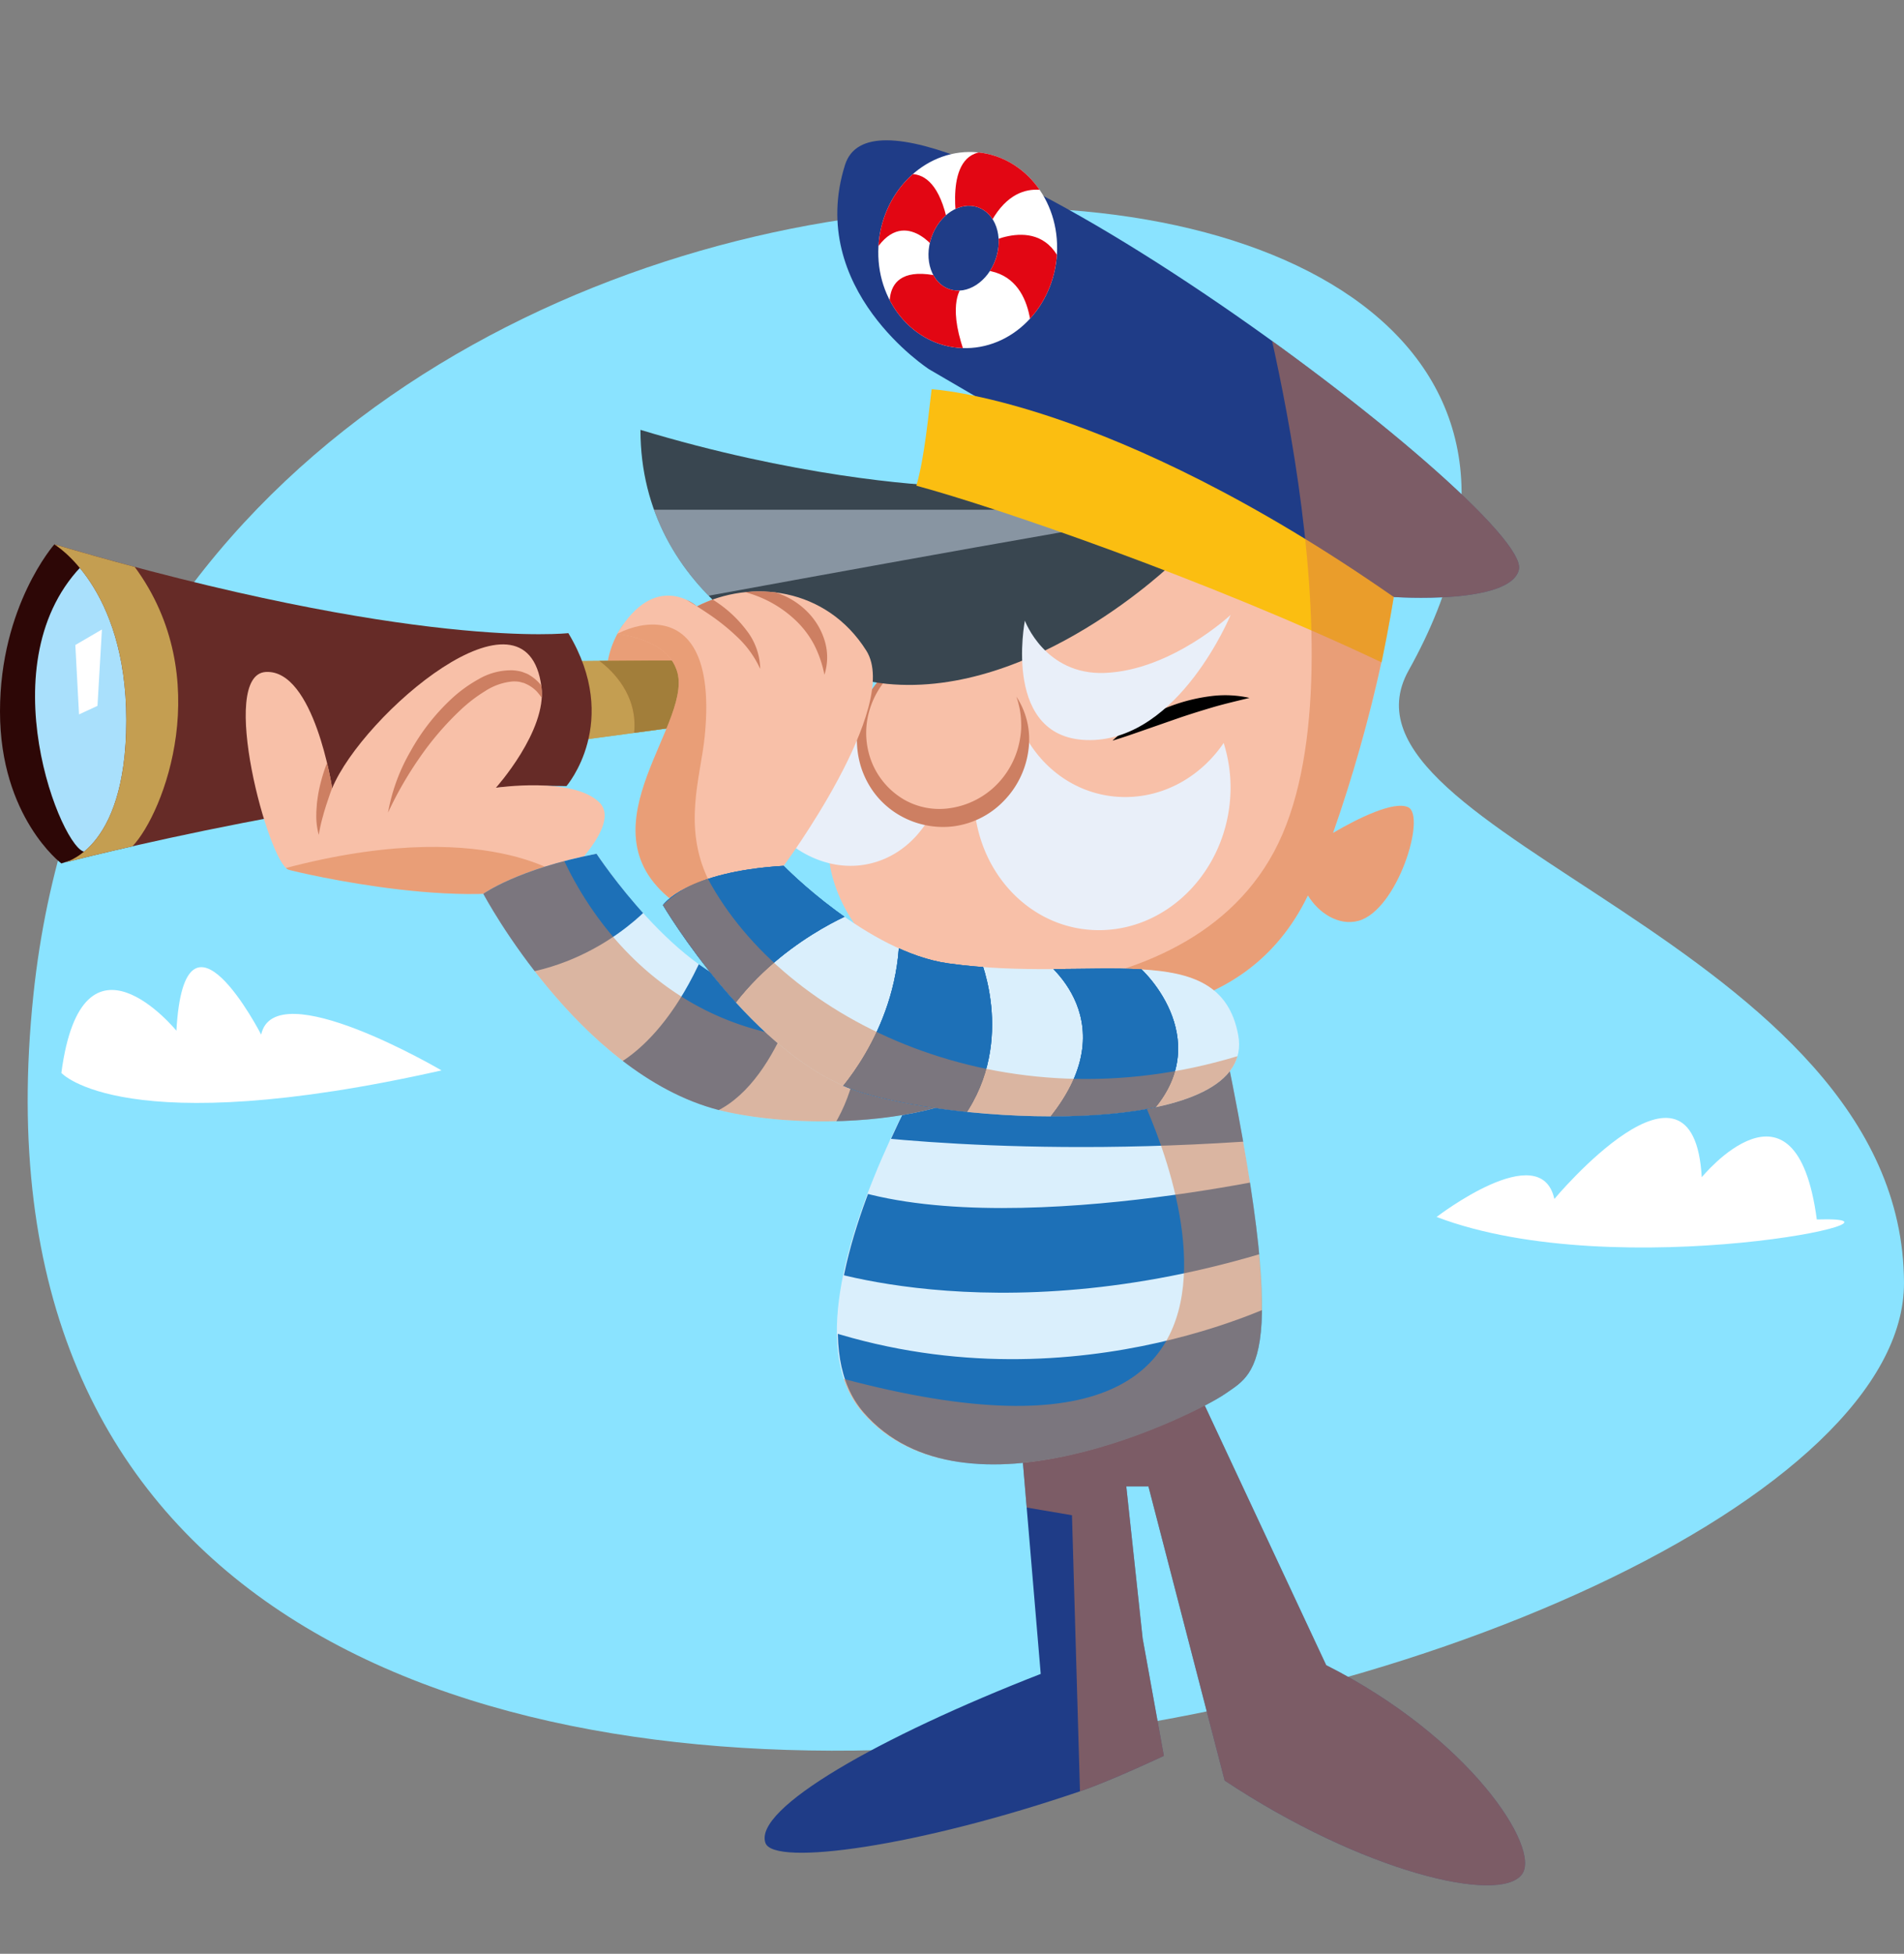 <svg xmlns="http://www.w3.org/2000/svg" xmlns:xlink="http://www.w3.org/1999/xlink" width="544.013" height="558.095" viewBox="0 0 544.013 558.095"><rect x="0" y="0" width="544.013" height="558.095" fill="#808080" stroke="none"/><defs><clipPath id="clip-path" transform="translate(0 40.078)"><path d="M283.806,232.962s-66.052,96.897-37.067,130.41,94.786.711,103.619-5.504,19.36-9.051-3.778-114.932c0,0,.008-21.517-37.53-17.245S283.806,232.962,283.806,232.962Z" style="fill:none"/></clipPath><clipPath id="clip-path-2" transform="translate(0 40.078)"><path d="M323.82,115.678s-28.269,43.712-70.415,39.589c-25.632-2.508-70.414-25.433-70.414-72.556,43.393,13.131,78.839,15.95,89.148,16.086Z" style="fill:none"/></clipPath><clipPath id="clip-path-3" transform="translate(0 40.078)"><path d="M241.438,7.034c-11.201,35.598,24.043,58.382,24.043,58.382l13.028,7.598a88.746,88.746,0,0,0-12.316-1.906c-.909,7.027-1.988,19.315-4.363,27.553,1.446.389,3.047.839,4.787,1.344-3.062,40.505-10.456,61.277-24.428,82.773-17.437,26.827,8.837,60.356,40.293,65.129,31.21,4.736,73.106,5.264,91.216-32.22,3.024,5.002,8.78,8.788,14.419,7.268,11.153-3.006,19.453-29.986,14.228-32.444-4.012-1.887-14.214,3.063-21.47,7.339a417.481,417.481,0,0,0,13.821-48.753l.036.017c2.298-11.021,3.482-18.665,3.482-18.665h0s33.271,2.323,35.763-7.786C438.181,105.619,253.825-32.334,241.438,7.034Z" style="fill:none"/></clipPath><clipPath id="clip-path-4" transform="translate(0 40.078)"><path d="M250.945,31.712c-.169,15.471,11.132,27.85,25.242,27.65S301.872,46.456,302.041,30.985s-11.132-27.85-25.242-27.65S251.114,16.241,250.945,31.712Zm15.196-4.016c2.237-6.467,8.159-10.31,13.227-8.585s7.363,8.366,5.126,14.832-8.159,10.31-13.228,8.585S263.904,34.163,266.141,27.696Z" style="fill:none"/></clipPath><clipPath id="clip-path-5" transform="translate(0 40.078)"><path d="M161.198,210.52s16.487-14.931,10.105-21.333c-7.489-7.513-29.609-4.243-29.609-4.243s14.621-16.279,13.01-28.829c-4.152-32.356-51.141,7.964-59.8,28.97,0,0-5.141-33.963-18.941-33.217s.812,54.689,6.494,56.487C84.28,208.933,139.28,222.155,161.198,210.52Z" style="fill:none"/></clipPath><clipPath id="clip-path-6" transform="translate(0 40.078)"><path d="M378.921,435.582l-34.688-74.147a61.066,61.066,0,0,0,6.126-3.566c8.833-6.215,19.36-9.051-3.778-114.932,0,0,.003-14.829-21.475-17.421a68.833,68.833,0,0,0-16.374.136c-23.469,2.671-27.284,4.82-26.848,6.056.072.802,1.922,1.254,1.922,1.254s-4.47,6.561-10.57,16.846c-17.496,29.319-48.242,88.752-26.816,113.525,7.311,8.453,16.967,12.681,27.458,14.185.044.007.089.012.134.019q.602.085,1.208.159a76.864,76.864,0,0,0,17.049.098l5.087,60.278c-46.186,17.995-82.226,38.514-78.642,48.31,2.451,6.698,43.461,1.119,90.484-14.984,8.328-2.852,23.342-9.914,23.342-9.914l-6.059-33.532-4.677-43.435h6.331l21.78,84.022c39.397,26.122,78.524,35.414,84.933,26.788C440.42,487.827,419.716,456.122,378.921,435.582Z" style="fill:none"/></clipPath><clipPath id="clip-path-7" transform="translate(0 40.078)"><path d="M170.433,203.79s23.421,35.59,45.861,39.239c40.261,6.548,75.025-9.748,75.726,11.358.811,24.424-53.266,30.065-84.729,23.071-41.078-9.131-69.186-62.22-69.186-62.22S147.789,208.207,170.433,203.79Z" style="fill:none"/></clipPath><clipPath id="clip-path-8" transform="translate(0 40.078)"><path d="M223.91,207.248s33.691-45.501,23.615-61.472c-11.429-18.116-32.919-20.532-48.394-12.654,0,0-11.887-10.692-22.79,7.878,0,0,13.451,1.252,16.742,9.682,6.538,14.697-27.992,45.28-1.098,66.389Z" style="fill:none"/></clipPath><clipPath id="clip-path-9" transform="translate(0 40.078)"><path d="M223.91,207.248s23.897,24.631,47.041,27.867c41.525,5.805,77.489-8.092,82.828,20.431,5.445,29.088-75.541,26.236-107.604,16.445-30.758-9.392-56.761-53.527-56.761-53.527S195.919,208.914,223.91,207.248Z" style="fill:none"/></clipPath></defs><title>captain-email-marketing</title><g style="isolation:isolate"><g id="Camada_2" data-name="Camada 2"><g id="Camada_4" data-name="Camada 4"><path d="M544.013,326.326c-.328-97.176-167.73-127.989-141.526-174.918C506.683-35.198,39.514-41.45,9.544,244.1-26.454,587.085,544.423,447.733,544.013,326.326Z" transform="translate(0 40.078)" style="fill:#8ae3ff;fill-rule:evenodd"/><path d="M74.618,255.45s-21.873-42.585-24.217-1.111c0,0-26.902-32.956-32.871,12.059,0,0,17.654,19.765,108.624-.715C126.155,265.684,78.524,237.675,74.618,255.45Z" transform="translate(0 40.078)" style="fill:#fff"/><path d="M444.112,302.406s39.771-47.68,42.114-6.206c0,0,26.902-32.956,32.871,12.059,35.344-1.124-56.67,19.064-108.624-.715C410.473,307.544,440.206,284.631,444.112,302.406Z" transform="translate(0 40.078)" style="fill:#fff"/><path d="M378.921,435.582l-34.749-74.278-52.333,11.395,5.517,65.374c-46.186,17.995-82.226,38.514-78.642,48.31,2.451,6.698,43.461,1.119,90.484-14.984,8.328-2.852,23.342-9.914,23.342-9.914l-6.059-33.532-4.677-43.435h6.331l21.78,84.022c39.397,26.122,78.524,35.414,84.933,26.788C440.42,487.827,419.716,456.122,378.921,435.582Z" transform="translate(0 40.078)" style="fill:#1f3c87"/><path d="M283.936,232.861s-66.5,96.959-37.515,130.472,94.786.711,103.619-5.504,19.679-9.012-3.459-114.892c0,0-.311-21.556-37.849-17.284S283.936,232.861,283.936,232.861Z" transform="translate(0 40.078)" style="fill:#daeffc"/><g style="clip-path:url(#clip-path)"><path d="M364.097,266.915s-66.356-12.122-120.525-6.077l-6.29,22.428s53.656,8.4,131.646,1.734Z" transform="translate(0 40.078)" style="fill:#1d70b7"/><path d="M371.527,294.799s-92.647,21.651-136.152,1.854l-3.61,24.872s56.829,21.245,139.66-7.024Z" transform="translate(0 40.078)" style="fill:#1d70b7"/><path d="M367.596,330.966s-64.273,33.686-137.82,6.771l9.583,38.995,57.547,9.428,67.793-28.545Z" transform="translate(0 40.078)" style="fill:#1d70b7"/></g><path d="M178.082,138.288a26.405,26.405,0,0,0-2.655,25.791l20.927-8.885-2.369-13.139Z" transform="translate(0 40.078)" style="fill:#f8c0a8"/><path d="M178.082,138.288a26.405,26.405,0,0,0-2.655,25.791l20.927-8.885-2.369-13.139Z" transform="translate(0 40.078)" style="fill:#da7d47;fill-rule:evenodd;opacity:0.5;mix-blend-mode:multiply"/><path d="M228.915,149.056c-19.853-.929-70.862-.204-70.862-.204l1.125,23.38,67.206-9.06C231.247,153.475,229.515,149.887,228.915,149.056Z" transform="translate(0 40.078)" style="fill:#c49e51"/><path d="M228.915,149.056c-19.853-.929-70.862-.204-70.862-.204l1.125,23.38,67.206-9.06C231.247,153.475,229.515,149.887,228.915,149.056Z" transform="translate(0 40.078)" style="fill:#c49e51"/><path d="M232.946,149.325c-1.19-.111-2.546-.199-4.031-.268.6.831,2.332,4.418-2.53,14.116l3.098-.332C234.547,155.033,232.946,149.325,232.946,149.325Z" transform="translate(0 40.078)" style="fill:#c49e51"/><path d="M15.528,115.417S0,132.982,0,163.157s17.515,43.4,17.515,43.4L26.32,203.761l22.425-32.585s-9.707-34.607-10.551-35.873-15.489-17.341-15.489-17.341Z" transform="translate(0 40.078)" style="fill:#2d0706"/><path d="M24.372,203.242c-6.371.323-28.852-54.659-.001-82.7C69.036,129.695,41.901,202.353,24.372,203.242Z" transform="translate(0 40.078)" style="fill:#a9e0fc"/><path d="M15.528,115.417s20.556,12.034,20.556,50.25-18.57,40.89-18.57,40.89S107.127,183.204,161.851,184.47c0,0,15.825-18.247.537-43.695C162.388,140.775,118.908,145.8,15.528,115.417Z" transform="translate(0 40.078)" style="fill:#662b27"/><polygon points="21.524 184.244 29.121 179.812 27.854 201.619 22.579 204.079 21.524 184.244" style="fill:#fff"/><path d="M18.608,206.276c-.713.182-1.093.281-1.093.281A7.567,7.567,0,0,0,18.608,206.276Z" transform="translate(0 40.078)" style="fill:#662b27"/><path d="M38.497,121.862q-10.953-2.923-22.969-6.446s20.556,12.034,20.556,50.25c0,32.586-13.498,39.329-17.477,40.609,2.559-.652,9.491-2.389,19.257-4.619C46.912,192.045,61.742,153.444,38.497,121.862Z" transform="translate(0 40.078)" style="fill:#c49e51"/><g style="opacity:0.5;mix-blend-mode:multiply"><path d="M228.915,149.056c-13.437-.629-41.141-.5-57.648-.351,3.795,2.859,11.013,9.801,9.911,20.561l45.207-6.095C231.247,153.475,229.515,149.887,228.915,149.056Z" transform="translate(0 40.078)" style="fill:#da7d47;fill-rule:evenodd"/><path d="M228.915,149.056c-13.437-.629-41.141-.5-57.648-.351,3.795,2.859,11.013,9.801,9.911,20.561l45.207-6.095C231.247,153.475,229.515,149.887,228.915,149.056Z" transform="translate(0 40.078)" style="fill:#7f5e24"/></g><path d="M242.19,182.778c15.035-23.131,22.456-45.409,25.055-92.355,22.687,7.092,77.959,26.475,127.495,58.475-4.458,21.154-13.381,50.373-20.614,65.906-17.874,38.383-60.188,37.877-91.644,33.104S224.752,209.605,242.19,182.778Z" transform="translate(0 40.078)" style="fill:#f8c0a8"/><path d="M398.215,130.451s33.271,2.323,35.763-7.786c4.202-17.045-180.153-154.999-192.541-115.63-11.201,35.599,24.043,58.382,24.043,58.382l56.938,33.205Z" transform="translate(0 40.078)" style="fill:#1f3c87"/><path d="M288.962,158.468c2.692,16.788,16.362,29.361,32.998,29.124,11.338-.161,21.415-6.252,27.668-15.441a42.164,42.164,0,0,1,1.965,13.165c-.24,21.971-16.856,40.015-37.112,40.303S278,208.33,278.24,186.359A42.431,42.431,0,0,1,288.962,158.468Z" transform="translate(0 40.078)" style="fill:#e9eff9"/><path d="M255.018,140.836c1.418,15.618-6.66,29.818-19.758,33.178-8.926,2.29-18.11-1.003-24.947-7.893a44.188,44.188,0,0,0,1.226,12.217c4.808,19.632,21.633,32.23,37.581,28.139s24.978-23.323,20.171-42.955A40.72,40.72,0,0,0,255.018,140.836Z" transform="translate(0 40.078)" style="fill:#e9eff9"/><ellipse cx="269.502" cy="169.669" rx="24.02" ry="23.199" transform="translate(7.757 391.155) rotate(-66.918)" style="fill:#f8c0a8"/><path d="M269.763,145.776a23.221,23.221,0,0,0-13.817,5.482,23.941,23.941,0,0,0-7.734,12.349,22.669,22.669,0,0,0,.928,14.177,21.748,21.748,0,0,0,8.963,10.421,20.272,20.272,0,0,0,13.135,2.595,23.606,23.606,0,0,0,12.244-5.534,24.197,24.197,0,0,0,7.397-11.755,25.683,25.683,0,0,0,.714-3.557,20.724,20.724,0,0,0,.166-3.647,24.116,24.116,0,0,0-1.363-7.392,22.094,22.094,0,0,1,3.461,15.176,25.407,25.407,0,0,1-7.08,14.641,24.245,24.245,0,0,1-14.941,7.297,24.813,24.813,0,0,1-16.127-4.04,24.229,24.229,0,0,1-6.029-5.739,25.044,25.044,0,0,1-3.703-7.341,26.346,26.346,0,0,1,.175-15.908,25.554,25.554,0,0,1,9.132-12.588A23.76,23.76,0,0,1,269.763,145.776Z" transform="translate(0 40.078)" style="fill:#cd7f62"/><path d="M335.334,120.542s-39.782,38.848-81.928,34.724c-25.632-2.508-70.414-25.433-70.414-72.556,43.393,13.131,78.839,15.95,89.148,16.086Z" transform="translate(0 40.078)" style="fill:#394650"/><path d="M375.353,201.338c6.04-4.145,21.768-13.283,26.993-10.826s-3.075,29.437-14.228,32.444S365.331,208.216,375.353,201.338Z" transform="translate(0 40.078)" style="fill:#f8c0a8"/><g style="clip-path:url(#clip-path-2)"><path d="M321.932,108.769c-46.614,7.756-155.827,28.077-130.013,23.209L175.996,105.53h130.279Z" transform="translate(0 40.078)" style="fill:#d9e5f5;opacity:0.5"/></g><path d="M266.193,71.108s50.526,2.498,132.022,59.343c0,0-1.184,7.644-3.482,18.665-49.771-23.573-110.186-44.34-132.903-50.455C264.206,90.423,265.284,78.135,266.193,71.108Z" transform="translate(0 40.078)" style="fill:#fbbe11"/><g style="clip-path:url(#clip-path-3)"><path d="M357.005,31.348s34.799,120.199,7.002,171.895-113.064,38.773-113.064,38.773S475.425,324.913,470.361,82.711,357.005,31.348,357.005,31.348Z" transform="translate(0 40.078)" style="fill:#da7d47;fill-rule:evenodd;opacity:0.5;mix-blend-mode:multiply"/></g><path d="M250.945,31.712c-.169,15.471,11.132,27.85,25.242,27.65S301.872,46.456,302.041,30.985s-11.132-27.85-25.242-27.65S251.114,16.241,250.945,31.712Zm15.196-4.016c2.237-6.467,8.159-10.31,13.227-8.585s7.363,8.366,5.126,14.832-8.159,10.31-13.228,8.585S263.904,34.163,266.141,27.696Z" transform="translate(0 40.078)" style="fill:#fff"/><path d="M317.865,171.487a42.352,42.352,0,0,1,8.566-6.156,59.074,59.074,0,0,1,9.637-4.284,51.002,51.002,0,0,1,10.344-2.324,32.004,32.004,0,0,1,10.594.554c-3.461.844-6.741,1.611-10.001,2.535-3.247.959-6.456,1.95-9.66,3.025l-9.618,3.349C324.496,169.317,321.257,170.458,317.865,171.487Z" transform="translate(0 40.078)"/><path d="M292.831,137.204s-6.75,34.346,18.708,34.125,40.089-35.77,40.089-35.77-16.881,15.828-35.949,16.586C298.544,152.826,292.831,137.204,292.831,137.204Z" transform="translate(0 40.078)" style="fill:#e9eff9"/><g style="clip-path:url(#clip-path-4)"><path d="M281.9,29.552s19.04-10.545,22.894,11.179l.202,4.389-10.336,14.323s2.246-20.277-12.843-22.274L274.52,42.432s-4.237,5.22,1.877,20.366l-14.512-1.514-6.713-8.578s-6.405-18.298,13.195-13.872l-1.389-8.088S256.175,16.65,247.79,35.933l3.56-20.197,2.922-3.973s13.025-10.246,16.949,14.255l2.448-1.018s-4.435-21.558,7.799-21.732l9.353.113,11.618,12.365s-13.581-8.274-21.482,12.344Z" transform="translate(0 40.078)" style="fill:#e20613"/></g><path d="M223.91,207.248s33.691-45.501,23.615-61.472c-11.429-18.116-32.919-20.532-48.394-12.654,0,0-11.887-10.692-22.79,7.878,0,0,13.451,1.252,16.742,9.682,6.538,14.697-27.992,45.28-1.098,66.389Z" transform="translate(0 40.078)" style="fill:#f8c0a8"/><path d="M161.198,210.52s16.487-14.931,10.105-21.333c-7.489-7.513-29.609-4.243-29.609-4.243s14.621-16.279,13.01-28.829c-4.152-32.356-51.141,7.964-59.8,28.97,0,0-5.141-33.963-18.941-33.217s.812,54.689,6.494,56.487C84.28,208.933,139.28,222.155,161.198,210.52Z" transform="translate(0 40.078)" style="fill:#f8c0a8"/><g style="clip-path:url(#clip-path-5)"><path d="M110.868,192.045a53.633,53.633,0,0,1,6.428-17.523,60.267,60.267,0,0,1,11.615-14.898,39.244,39.244,0,0,1,7.813-5.684,18.432,18.432,0,0,1,9.694-2.548,12.87,12.87,0,0,1,2.611.404c.422.135.836.309,1.249.466a4.914,4.914,0,0,1,1.173.608,11.894,11.894,0,0,1,3.67,3.518,20.699,20.699,0,0,1,2.934,8.992,26.084,26.084,0,0,0-4.514-7.752,9.712,9.712,0,0,0-3.324-2.378l-.45-.201c-.152-.059-.319-.084-.475-.131-.318-.079-.626-.179-.943-.248a9.815,9.815,0,0,0-1.965-.085,17.224,17.224,0,0,0-7.755,2.737,43.18,43.18,0,0,0-6.95,5.314,84.934,84.934,0,0,0-11.69,13.579A104.858,104.858,0,0,0,110.868,192.045Z" transform="translate(0 40.078)" style="fill:#cd7f62"/><path d="M91.09,198.397a19.612,19.612,0,0,1-.71-5.907c-.011-1.002.111-1.982.163-2.984.108-.987.252-1.973.412-2.957a49.494,49.494,0,0,1,3.574-11.317,61.534,61.534,0,0,1,5.81-10.267c1.137-1.6,2.389-3.12,3.615-4.642,1.34-1.444,2.665-2.887,4.132-4.208-.729,1.853-1.6,3.584-2.455,5.315q-1.235,2.623-2.524,5.176c-1.635,3.45-3.346,6.824-4.838,10.284-1.526,3.442-2.987,6.906-4.21,10.466l-.9,2.682c-.261.902-.578,1.806-.799,2.724A43.507,43.507,0,0,0,91.09,198.397Z" transform="translate(0 40.078)" style="fill:#cd7f62"/><path d="M161.198,210.52s-25.09-19.53-88.818,0S125.093,230.661,161.198,210.52Z" transform="translate(0 40.078)" style="fill:#da7d47;fill-rule:evenodd;opacity:0.5;mix-blend-mode:multiply"/></g><g style="clip-path:url(#clip-path-6)"><path d="M323.82,268.389s68.062,129.244-90.634,83.225l.834,26.61,41.298,9.246,30.968,5.281,2.857,98.54s113.106,48.956,138.428,14.349-81.875-245.626-81.875-245.626Z" transform="translate(0 40.078)" style="fill:#da7d47;fill-rule:evenodd;opacity:0.5;mix-blend-mode:multiply"/></g><path d="M170.433,203.79s23.421,35.59,45.861,39.239c40.261,6.548,75.025-9.748,75.726,11.358.811,24.424-53.266,30.065-84.729,23.071-41.078-9.131-69.186-62.22-69.186-62.22S147.789,208.207,170.433,203.79Z" transform="translate(0 40.078)" style="fill:#daeffc"/><g style="clip-path:url(#clip-path-7)"><path d="M203.305,226.82c-13.267,34.576-31.274,39.078-31.274,39.078L200.87,278.812c20.961-5.88,28.839-41.39,28.839-41.39Z" transform="translate(0 40.078)" style="fill:#1d70b7"/><path d="M172.375,186.882c-19.776,23.149-47.938,30.203-47.938,30.203l16.243,21.768c28.366-.785,45.391-20.48,45.391-20.48Z" transform="translate(0 40.078)" style="fill:#1d70b7"/><path d="M244.711,240.882s6.19,29.261-12.38,48.112l30.105-1.125s19.414-25.722,2.814-49.016Z" transform="translate(0 40.078)" style="fill:#1d70b7"/></g><path d="M207.291,277.459c31.463,6.994,85.54,1.352,84.729-23.071a10.806,10.806,0,0,0-2.4-7.034C205.019,278.96,170.974,226.498,161.236,205.89c-16.091,4.243-23.131,9.349-23.131,9.349S166.212,268.328,207.291,277.459Z" transform="translate(0 40.078)" style="fill:#da7d47;fill-rule:evenodd;opacity:0.5;mix-blend-mode:multiply"/><g style="clip-path:url(#clip-path-8)"><path d="M182.991,123.634a43.997,43.997,0,0,1,11.256,2.811,51.36,51.36,0,0,1,10.366,5.376,35.279,35.279,0,0,1,8.64,8.111A18.469,18.469,0,0,1,217.21,150.99a29.243,29.243,0,0,0-6.401-8.967,61.363,61.363,0,0,0-8.498-6.821c-3.038-2.059-6.203-3.988-9.444-5.863C189.631,127.443,186.331,125.62,182.991,123.634Z" transform="translate(0 40.078)" style="fill:#cd7f62"/><path d="M212.213,128.905a16.275,16.275,0,0,1,9.688.35,21.954,21.954,0,0,1,8.501,5.15,19.84,19.84,0,0,1,5.224,8.538,16.24,16.24,0,0,1-.073,9.72,32.703,32.703,0,0,0-2.919-8.537,27.038,27.038,0,0,0-5.091-6.795,33.29,33.29,0,0,0-15.33-8.426Z" transform="translate(0 40.078)" style="fill:#cd7f62"/><path d="M171.423,147.023c-5.896-3.034,35.081-27.897,29.924,23.268-1.166,11.564-6.296,25.476.929,40.688,16.497,34.731-16.771,6.093-16.771,6.093s-14.564-16.1-9.164-30.251S171.423,147.023,171.423,147.023Z" transform="translate(0 40.078)" style="fill:#da7d47;fill-rule:evenodd;opacity:0.5;mix-blend-mode:multiply"/></g><path d="M223.91,207.248s23.897,24.631,47.041,27.867c41.525,5.805,77.489-8.092,82.828,20.431,5.445,29.088-75.541,26.236-107.604,16.445-30.758-9.392-56.761-53.527-56.761-53.527S195.919,208.914,223.91,207.248Z" transform="translate(0 40.078)" style="fill:#daeffc"/><g style="clip-path:url(#clip-path-9)"><path d="M297.422,233.617s27.01,18.503,0,48.507c0,0,12.935,14.948,30.668-3.556,19.414-20.258.23-40.711-4.22-43.672C310.342,225.897,297.422,233.617,297.422,233.617Z" transform="translate(0 40.078)" style="fill:#1d70b7"/><path d="M297.422,233.617s27.01,18.503,0,48.507c0,0,12.935,14.948,30.668-3.556,19.414-20.258.23-40.711-4.22-43.672C310.342,225.897,297.422,233.617,297.422,233.617Z" transform="translate(0 40.078)" style="fill:#1d70b7"/><path d="M256.949,228.337c-.928,27.075-18.736,44.852-18.736,44.852L273.884,280.9c17.087-21.837,6.097-47.343,6.097-47.343Z" transform="translate(0 40.078)" style="fill:#1d70b7"/><path d="M256.949,228.337c-.928,27.075-18.736,44.852-18.736,44.852L273.884,280.9c17.087-21.837,6.097-47.343,6.097-47.343Z" transform="translate(0 40.078)" style="fill:#1d70b7"/><path d="M204.681,254.669c13.158-23.681,38.905-33.895,38.905-33.895l-21.841-17.55c-34.334-.038-38.913,25.449-38.913,25.449Z" transform="translate(0 40.078)" style="fill:#1d70b7"/><path d="M204.681,254.669c13.158-23.681,38.905-33.895,38.905-33.895l-21.841-17.55c-34.334-.038-38.913,25.449-38.913,25.449Z" transform="translate(0 40.078)" style="fill:#1d70b7"/><path d="M297.422,233.617s27.01,18.503,0,48.507c0,0,12.935,14.948,30.668-3.556,19.414-20.258.23-40.711-4.22-43.672C310.342,225.897,297.422,233.617,297.422,233.617Z" transform="translate(0 40.078)" style="fill:#1d70b7"/><path d="M256.949,228.337c-.928,27.075-18.736,44.852-18.736,44.852L273.884,280.9c17.087-21.837,6.097-47.343,6.097-47.343Z" transform="translate(0 40.078)" style="fill:#1d70b7"/><path d="M204.681,254.669c13.158-23.681,38.905-33.895,38.905-33.895l-21.841-17.55c-34.334-.038-38.913,25.449-38.913,25.449Z" transform="translate(0 40.078)" style="fill:#1d70b7"/></g><path d="M189.413,218.464s26.003,44.135,56.761,53.527c29.632,9.049,101.044,12.168,107.404-10.373-66.945,20.343-129.358-9.84-151.302-50.64C195.055,212.688,189.413,218.464,189.413,218.464Z" transform="translate(0 40.078)" style="fill:#da7d47;fill-rule:evenodd;opacity:0.5;mix-blend-mode:multiply"/></g></g></g></svg>